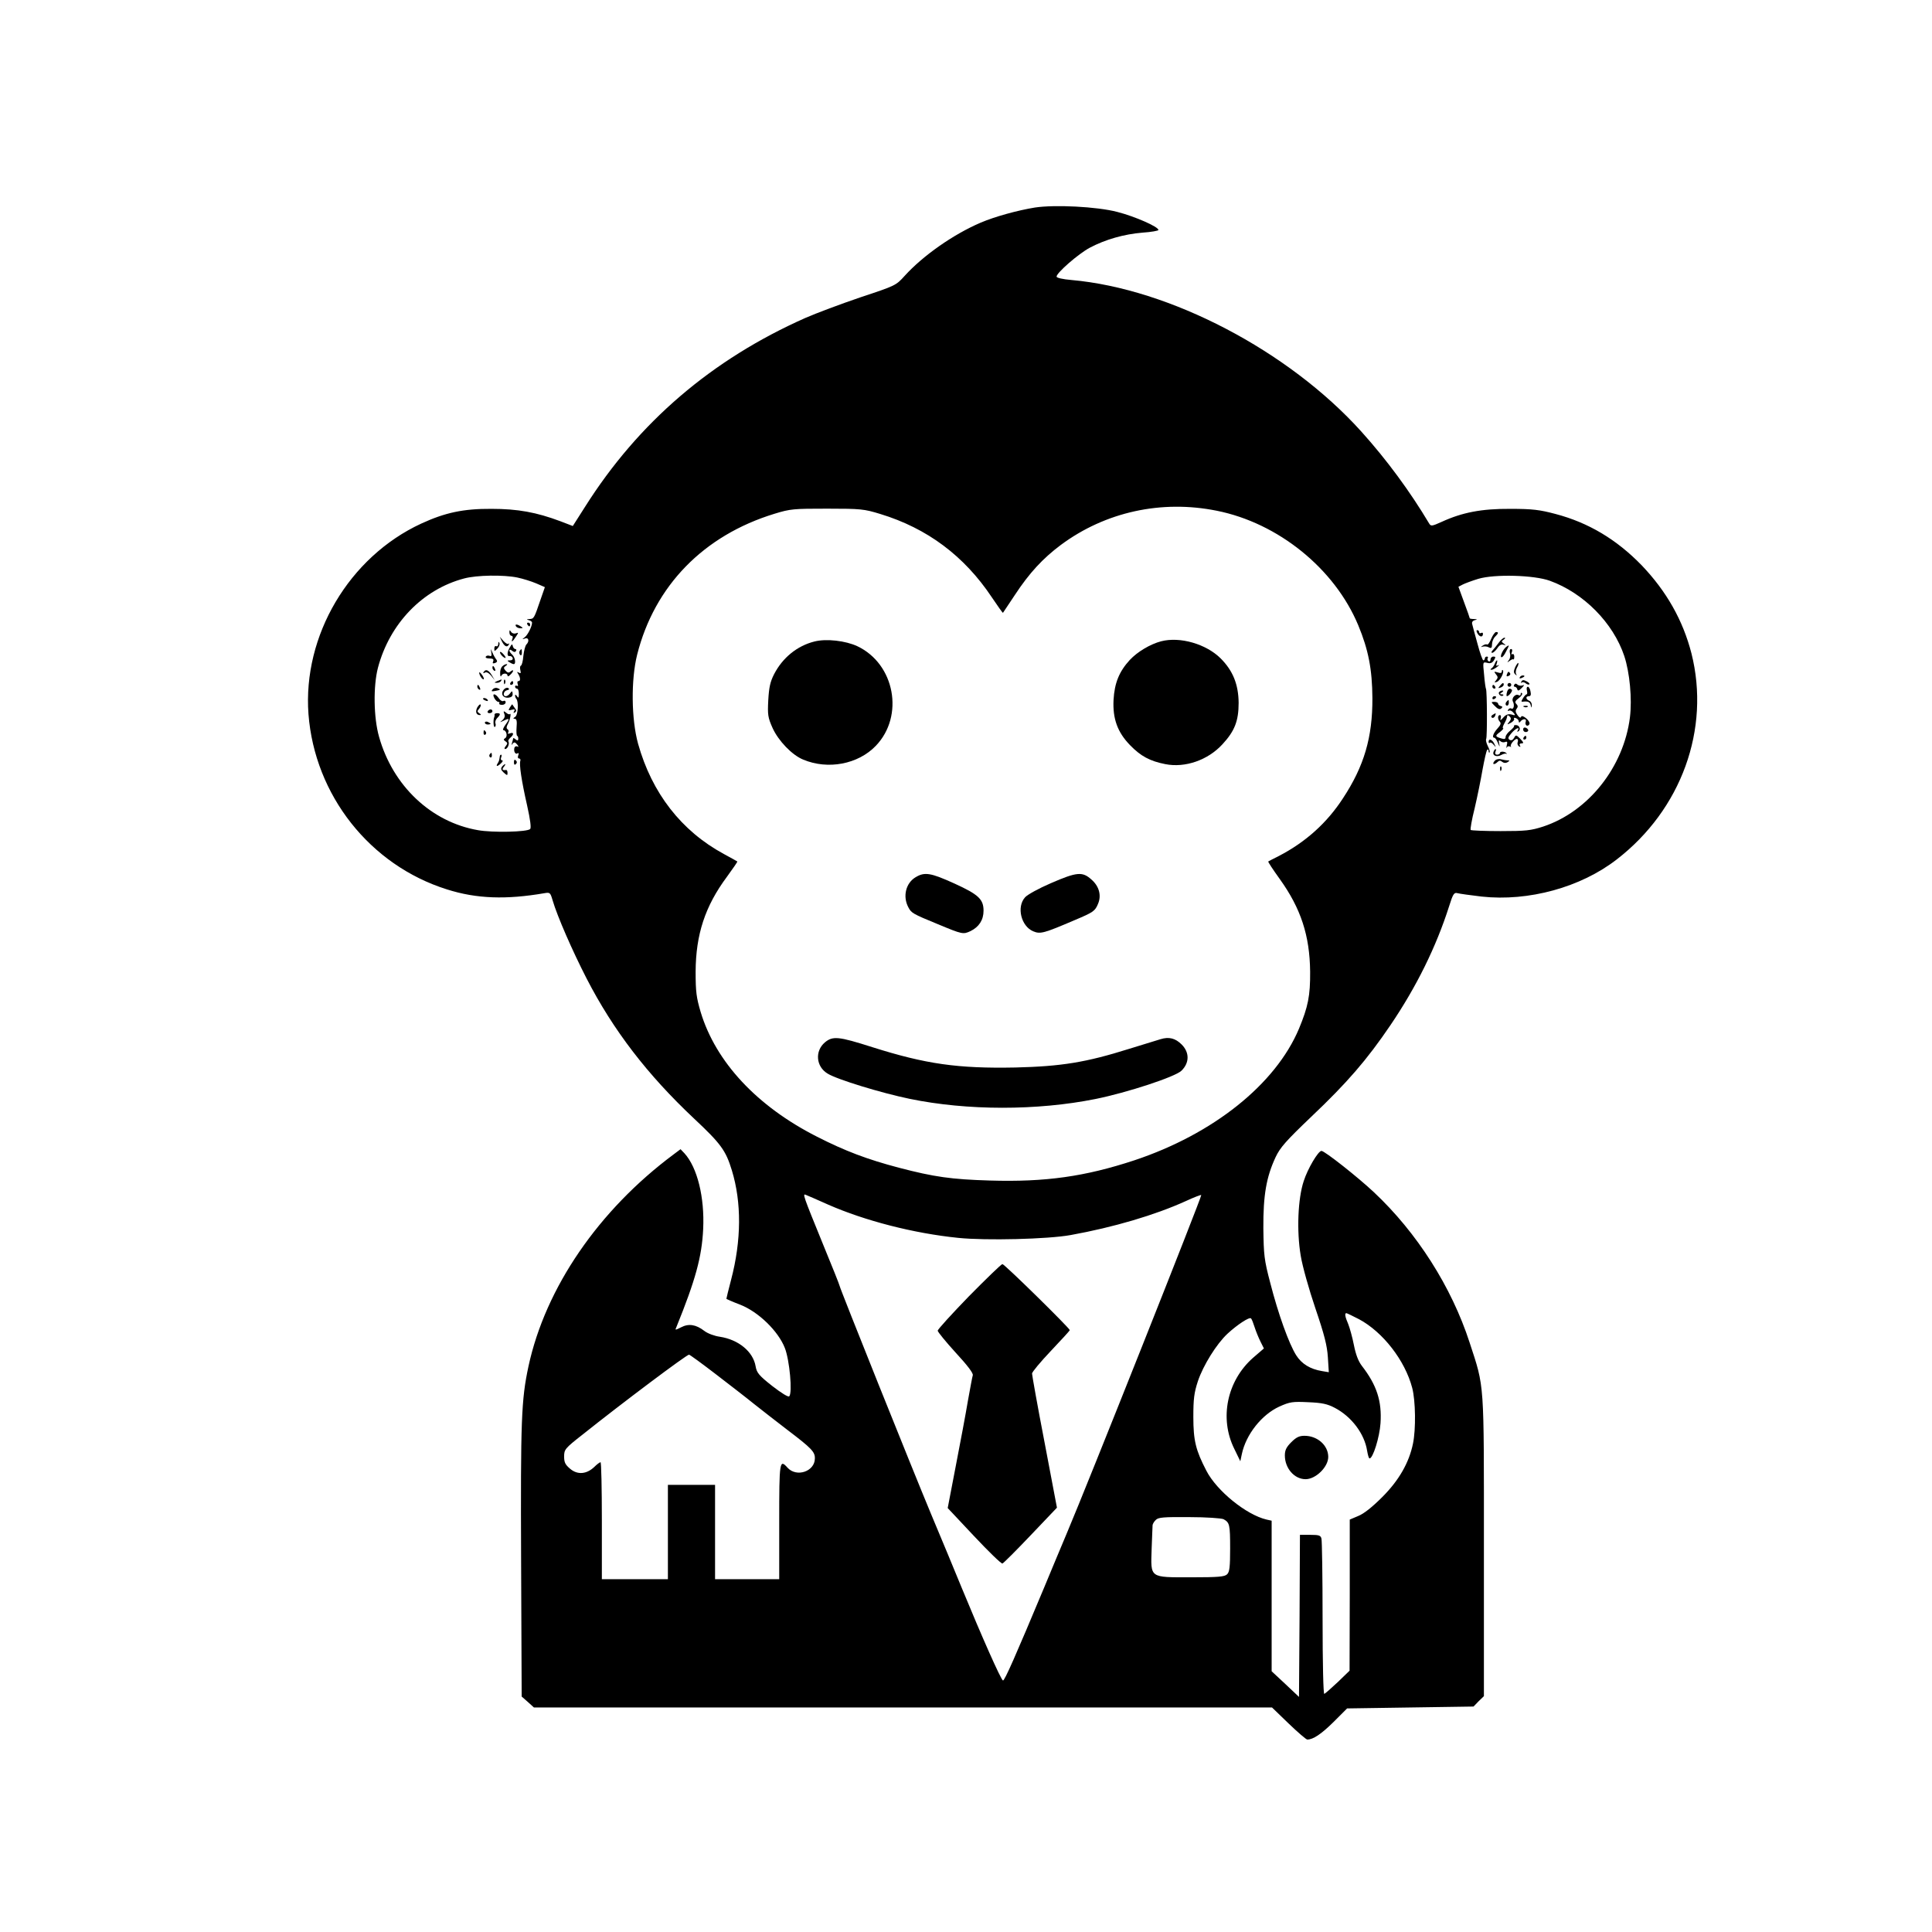 <?xml version="1.0" standalone="no"?>
<!DOCTYPE svg PUBLIC "-//W3C//DTD SVG 20010904//EN"
 "http://www.w3.org/TR/2001/REC-SVG-20010904/DTD/svg10.dtd">
<svg version="1.0" xmlns="http://www.w3.org/2000/svg"
 width="1024pt" height="1024pt" viewBox="0 0 1024 1024"
 preserveAspectRatio="xMidYMid meet">

<g transform="translate(0,1024) scale(0.1,-0.1)"
fill="#000000" stroke="none">
<path d="M5485 9140 c-92 -15 -212 -48 -287 -80 -145 -62 -306 -175 -403 -282
-46 -51 -48 -52 -235 -114 -103 -35 -234 -84 -291 -109 -496 -220 -885 -553
-1168 -1001 l-65 -102 -65 25 c-128 48 -227 66 -366 66 -149 1 -246 -20 -372
-78 -383 -177 -629 -594 -598 -1010 33 -430 326 -801 734 -929 157 -50 314
-55 517 -20 29 5 31 3 43 -38 25 -85 104 -266 180 -414 141 -274 322 -510 570
-743 142 -133 168 -169 200 -274 52 -170 51 -371 -4 -580 -14 -53 -25 -99 -25
-101 0 -1 33 -16 73 -31 97 -38 202 -140 237 -230 25 -64 41 -238 23 -256 -5
-5 -41 17 -90 55 -71 56 -82 70 -88 104 -13 78 -91 142 -190 157 -28 4 -64 17
-82 31 -44 34 -83 40 -123 19 -32 -16 -33 -16 -25 1 101 249 135 372 142 520
8 168 -31 326 -99 401 l-21 22 -36 -27 c-398 -296 -680 -707 -770 -1124 -38
-178 -42 -282 -39 -1031 l3 -719 33 -29 32 -29 1956 0 1956 0 88 -85 c49 -47
93 -85 99 -85 31 0 74 29 139 93 l72 72 335 5 335 5 27 28 28 27 0 793 c0 888
4 837 -76 1082 -96 295 -279 582 -507 796 -84 79 -261 219 -278 219 -17 0 -73
-94 -94 -160 -31 -93 -38 -264 -16 -395 9 -56 44 -180 78 -280 48 -141 62
-197 66 -259 l5 -79 -36 6 c-62 10 -108 38 -137 84 -38 60 -95 218 -137 382
-33 125 -35 148 -37 291 -1 176 16 272 65 377 24 51 55 86 190 215 189 179
295 302 419 485 137 202 242 414 311 631 20 64 26 73 44 68 11 -3 69 -11 128
-18 249 -27 525 49 715 196 344 265 498 692 397 1093 -45 175 -132 329 -264
467 -133 137 -282 226 -457 272 -83 22 -121 27 -239 27 -153 1 -255 -19 -364
-69 -51 -23 -57 -24 -66 -9 -102 171 -225 338 -360 488 -386 428 -1015 757
-1537 803 -45 4 -78 11 -78 18 0 20 116 121 176 153 83 44 182 72 280 80 46 3
84 10 84 14 0 17 -125 72 -219 96 -108 28 -330 39 -436 23z m964 -1607 c326
-65 625 -307 750 -607 54 -130 74 -234 75 -386 1 -208 -44 -361 -156 -531 -85
-131 -198 -232 -338 -305 -30 -15 -57 -29 -58 -30 -2 -2 25 -43 61 -93 112
-156 159 -300 161 -491 1 -128 -11 -186 -59 -302 -124 -295 -455 -559 -873
-698 -261 -86 -471 -116 -766 -107 -203 6 -295 19 -482 68 -167 44 -284 88
-435 165 -317 161 -535 395 -615 659 -23 78 -27 107 -27 215 1 197 50 347 166
503 32 44 57 80 55 81 -2 2 -34 19 -72 40 -225 122 -381 323 -454 584 -36 130
-38 340 -5 472 92 365 352 632 728 747 85 26 101 27 280 27 178 0 195 -2 280
-28 250 -76 446 -223 592 -442 31 -46 57 -83 59 -82 1 2 29 44 62 93 78 119
150 196 245 267 236 175 533 240 826 181z m-3707 -354 c29 -6 74 -20 100 -31
l46 -20 -23 -66 c-34 -100 -35 -102 -59 -103 -16 -1 -17 -2 -3 -6 9 -2 17 -8
17 -13 0 -20 -22 -64 -38 -77 -16 -12 -16 -13 1 -7 19 7 24 -15 7 -32 -6 -6
-13 -33 -16 -60 -2 -27 -8 -50 -13 -52 -5 -2 -6 -12 -3 -24 4 -16 2 -19 -8
-13 -10 6 -11 4 -4 -6 13 -21 14 -39 2 -39 -6 0 -7 -7 -4 -16 3 -8 2 -12 -4
-9 -6 3 -10 1 -10 -4 0 -6 5 -11 10 -11 6 0 10 -12 10 -27 0 -22 -2 -25 -10
-13 -5 8 -10 10 -10 4 0 -6 3 -14 6 -17 14 -14 10 -88 -6 -97 -11 -7 -12 -9
-1 -10 9 0 12 -12 9 -45 -2 -25 0 -45 3 -45 3 0 6 -7 6 -15 0 -11 -4 -12 -14
-4 -7 6 -13 9 -13 6 0 -3 -3 -14 -6 -24 -4 -13 -3 -14 3 -5 8 10 13 9 24 -4 8
-10 9 -15 2 -11 -6 4 -13 1 -16 -5 -6 -19 4 -39 16 -31 6 4 8 0 4 -10 -4 -10
-2 -17 4 -17 6 0 9 -6 7 -12 -7 -18 6 -106 36 -238 17 -76 22 -118 16 -124
-16 -16 -200 -20 -277 -6 -248 43 -451 235 -524 495 -29 102 -31 268 -6 365
62 235 237 416 457 474 67 18 209 20 282 5z m5472 -17 c180 -65 336 -223 395
-399 29 -88 42 -227 30 -325 -33 -264 -221 -500 -460 -579 -65 -21 -92 -24
-226 -24 -83 0 -154 3 -158 6 -3 4 6 56 21 115 14 60 33 153 42 206 10 53 20
100 25 104 4 4 7 1 7 -6 0 -7 2 -11 5 -8 3 3 -1 18 -9 33 -8 16 -12 33 -9 38
6 10 5 255 -1 266 -2 3 -7 37 -10 75 -7 68 -7 68 16 63 17 -5 27 -1 36 13 10
17 10 20 -3 20 -8 0 -15 -7 -15 -16 0 -8 -5 -12 -10 -9 -6 4 -8 11 -5 16 4 5
1 9 -4 9 -6 0 -11 -4 -11 -10 0 -5 -4 -10 -8 -10 -4 0 -18 39 -31 88 -13 48
-26 94 -28 104 -3 10 2 18 14 21 15 4 14 5 -4 6 -13 0 -23 2 -23 4 0 2 -13 40
-30 85 l-30 82 23 12 c12 6 49 20 82 30 87 26 296 20 379 -10z m-3824 -3307
c194 -85 452 -152 689 -176 146 -15 475 -7 596 15 227 41 447 106 610 180 43
20 80 34 82 32 5 -4 -605 -1539 -712 -1791 -35 -82 -88 -211 -119 -285 -153
-366 -212 -500 -220 -497 -11 4 -114 237 -219 492 -36 88 -109 264 -162 390
-97 232 -485 1200 -485 1210 0 4 -40 104 -89 223 -105 257 -108 267 -90 259 8
-3 61 -26 119 -52z m2813 -607 c127 -68 244 -219 282 -364 18 -68 20 -220 4
-296 -21 -101 -74 -194 -163 -283 -53 -53 -97 -88 -127 -100 l-45 -19 0 -400
-1 -401 -62 -60 c-35 -33 -67 -61 -72 -63 -5 -2 -9 160 -9 400 0 222 -3 412
-6 423 -4 17 -13 20 -59 20 l-55 0 -2 -430 -3 -429 -72 68 -73 68 0 399 0 399
-27 6 c-107 25 -264 152 -319 259 -56 108 -69 159 -69 285 0 95 4 128 24 189
28 84 99 198 157 252 52 48 117 91 125 81 4 -4 12 -25 19 -47 7 -22 21 -56 31
-76 l18 -36 -58 -50 c-138 -122 -179 -321 -99 -482 l32 -66 8 38 c22 104 105
209 199 252 56 25 70 27 153 23 73 -3 101 -9 141 -30 88 -46 157 -137 171
-227 4 -23 9 -41 13 -41 18 0 53 112 58 186 8 118 -20 203 -99 305 -19 25 -32
60 -42 110 -8 41 -22 91 -30 111 -17 39 -20 58 -10 58 3 0 34 -15 67 -32z
m-3411 -290 c73 -56 165 -127 203 -158 39 -31 120 -94 180 -140 125 -95 145
-115 144 -150 0 -69 -97 -102 -145 -49 -42 47 -44 36 -44 -286 l0 -305 -170 0
-170 0 0 250 0 250 -125 0 -125 0 0 -250 0 -250 -175 0 -175 0 0 310 c0 171
-3 310 -7 310 -4 0 -19 -11 -33 -25 -41 -39 -89 -43 -128 -10 -26 22 -32 34
-32 65 0 37 4 43 96 115 213 170 553 425 566 425 4 0 67 -46 140 -102z m2693
-770 c32 -18 35 -27 35 -155 0 -97 -3 -125 -16 -137 -13 -13 -45 -16 -190 -16
-224 0 -215 -6 -210 152 2 62 5 118 5 125 1 6 8 19 17 27 13 14 42 16 177 15
91 0 171 -6 182 -11z"/>
<path d="M4317 6840 c-92 -23 -169 -86 -214 -173 -21 -41 -27 -70 -31 -138 -4
-78 -2 -92 23 -148 31 -68 103 -143 162 -167 131 -55 291 -25 385 73 152 158
101 434 -98 528 -62 29 -164 41 -227 25z"/>
<path d="M6154 6841 c-57 -15 -125 -55 -166 -99 -56 -61 -81 -122 -86 -212 -5
-99 21 -171 87 -239 57 -59 106 -85 187 -101 105 -21 226 21 303 105 65 70 86
124 86 220 -1 97 -30 170 -95 235 -77 77 -216 117 -316 91z"/>
<path d="M4852 5590 c-51 -31 -68 -101 -38 -158 16 -31 22 -35 156 -90 132
-55 135 -55 174 -37 45 22 69 59 69 108 0 61 -27 86 -154 144 -126 57 -158 63
-207 33z"/>
<path d="M5570 5559 c-63 -27 -125 -61 -137 -75 -46 -51 -21 -153 43 -180 38
-16 56 -11 222 60 97 41 106 47 122 86 19 45 5 94 -36 129 -47 42 -76 40 -214
-20z"/>
<path d="M4372 4715 c-54 -46 -47 -128 14 -165 49 -31 285 -103 435 -134 305
-63 676 -63 985 -1 169 34 424 118 456 150 43 42 43 97 1 139 -33 33 -67 42
-112 28 -20 -6 -94 -29 -166 -51 -229 -72 -359 -93 -603 -99 -305 -6 -475 18
-759 108 -179 57 -209 60 -251 25z"/>
<path d="M2795 6930 c3 -5 8 -10 11 -10 2 0 4 5 4 10 0 6 -5 10 -11 10 -5 0
-7 -4 -4 -10z"/>
<path d="M2735 6920 c3 -5 14 -10 23 -10 15 0 15 2 2 10 -20 13 -33 13 -25 0z"/>
<path d="M2700 6888 c0 -10 5 -18 11 -18 6 0 9 -7 5 -15 -8 -22 0 -18 18 10
15 22 15 24 0 18 -9 -3 -20 0 -25 8 -7 11 -9 11 -9 -3z"/>
<path d="M2659 6843 c14 -29 28 -36 37 -21 4 7 4 10 -1 6 -4 -4 -16 3 -27 15
l-19 22 10 -22z"/>
<path d="M2641 6827 c-1 -10 -5 -15 -11 -12 -5 3 -10 -2 -10 -12 0 -16 1 -16
16 -1 9 9 14 22 11 30 -4 9 -6 7 -6 -5z"/>
<path d="M2703 6810 c-16 -25 -17 -51 -2 -47 6 1 14 -4 16 -10 3 -8 -3 -13
-14 -13 -15 0 -16 -2 -3 -10 8 -5 18 -10 23 -10 13 0 7 37 -8 50 -8 7 -15 17
-15 22 0 6 6 6 14 -1 10 -8 16 -9 21 -1 3 5 2 10 -4 10 -5 0 -11 7 -13 15 -2
13 -6 12 -15 -5z"/>
<path d="M2604 6782 c3 -17 1 -22 -9 -18 -8 3 -17 1 -20 -4 -4 -6 5 -10 19
-10 19 0 24 -4 20 -15 -5 -11 -2 -13 10 -9 11 4 13 10 7 18 -6 7 -15 23 -21
37 -10 23 -10 24 -6 1z"/>
<path d="M2754 6789 c-3 -6 -2 -15 3 -20 5 -5 9 -1 9 11 0 23 -2 24 -12 9z"/>
<path d="M2650 6782 c0 -5 7 -15 15 -22 8 -7 15 -9 15 -6 0 4 -7 14 -15 22 -8
9 -15 11 -15 6z"/>
<path d="M2662 6708 c-7 -7 -12 -23 -11 -37 0 -15 3 -20 6 -13 6 15 33 16 33
1 0 -6 7 -4 15 5 19 18 20 32 1 17 -10 -9 -16 -7 -27 5 -11 13 -10 17 2 25 8
5 9 9 4 9 -6 0 -16 -5 -23 -12z"/>
<path d="M2610 6701 c0 -6 4 -13 10 -16 6 -3 7 1 4 9 -7 18 -14 21 -14 7z"/>
<path d="M2564 6679 c-5 -8 -3 -9 6 -4 8 5 20 -1 33 -16 l19 -24 -14 24 c-17
29 -33 37 -44 20z"/>
<path d="M2540 6674 c0 -13 18 -39 24 -34 2 3 -2 14 -10 24 -8 11 -14 16 -14
10z"/>
<path d="M2635 6630 c-16 -7 -17 -9 -3 -9 9 -1 20 4 23 9 7 11 7 11 -20 0z"/>
<path d="M2671 6624 c0 -11 3 -14 6 -6 3 7 2 16 -1 19 -3 4 -6 -2 -5 -13z"/>
<path d="M2705 6620 c-3 -5 -1 -10 4 -10 6 0 11 5 11 10 0 6 -2 10 -4 10 -3 0
-8 -4 -11 -10z"/>
<path d="M2530 6601 c0 -6 4 -13 10 -16 6 -3 7 1 4 9 -7 18 -14 21 -14 7z"/>
<path d="M2611 6586 c-9 -10 -6 -12 14 -8 29 5 31 8 11 15 -8 3 -19 0 -25 -7z"/>
<path d="M2670 6585 c-18 -22 -5 -45 24 -43 17 2 24 8 23 21 -1 16 -3 16 -13
3 -6 -9 -16 -16 -23 -16 -18 0 -13 28 7 32 11 2 13 6 6 11 -7 4 -17 0 -24 -8z"/>
<path d="M2620 6540 c6 -11 15 -20 21 -20 6 0 8 -4 5 -8 -2 -4 4 -8 15 -8 10
0 19 6 19 14 0 7 -5 10 -11 7 -6 -4 -17 2 -25 14 -19 27 -38 28 -24 1z"/>
<path d="M2560 6536 c0 -2 7 -7 16 -10 8 -3 12 -2 9 4 -6 10 -25 14 -25 6z"/>
<path d="M2530 6491 c-12 -23 -6 -41 13 -41 8 0 7 4 -2 9 -12 8 -13 12 -1 25
7 9 10 19 7 22 -3 3 -10 -4 -17 -15z"/>
<path d="M2703 6491 c-10 -16 -9 -18 9 -13 16 4 19 2 13 -8 -5 -9 -4 -11 4 -6
9 6 9 12 -1 24 -7 10 -13 18 -13 19 0 1 -6 -6 -12 -16z"/>
<path d="M2585 6470 c-3 -5 1 -10 9 -10 9 0 16 5 16 10 0 6 -4 10 -9 10 -6 0
-13 -4 -16 -10z"/>
<path d="M2673 6456 c5 -12 1 -23 -10 -33 -16 -13 -16 -13 4 -4 34 17 36 13
13 -19 -12 -16 -17 -30 -12 -30 16 0 24 -33 10 -42 -10 -6 -10 -10 1 -17 12
-8 12 -12 2 -25 -8 -9 -9 -16 -3 -16 12 0 24 28 17 40 -3 4 2 13 10 20 20 17
19 31 -2 23 -10 -4 -14 -2 -9 5 3 6 2 13 -4 17 -7 4 -6 14 2 28 12 22 19 62
10 52 -3 -3 -12 1 -20 8 -13 10 -15 9 -9 -7z"/>
<path d="M2621 6453 c1 -5 0 -10 -1 -13 -7 -14 -5 -58 3 -53 4 3 6 11 3 19 -3
7 1 20 9 28 19 19 19 26 0 26 -8 0 -14 -3 -14 -7z"/>
<path d="M2570 6410 c0 -6 7 -10 15 -10 8 0 15 2 15 4 0 2 -7 6 -15 10 -8 3
-15 1 -15 -4z"/>
<path d="M2563 6355 c0 -8 4 -12 9 -9 5 3 6 10 3 15 -9 13 -12 11 -12 -6z"/>
<path d="M2595 6241 c-3 -5 -2 -12 3 -15 5 -3 9 1 9 9 0 17 -3 19 -12 6z"/>
<path d="M2649 6230 c-3 -20 -4 -25 -12 -37 -11 -18 1 -16 19 2 9 8 11 15 5
15 -6 0 -8 7 -5 15 4 8 3 15 0 15 -3 0 -7 -4 -7 -10z"/>
<path d="M2724 6200 c0 -13 4 -16 10 -10 7 7 7 13 0 20 -6 6 -10 3 -10 -10z"/>
<path d="M2661 6177 c-8 -11 -6 -18 9 -32 18 -16 20 -16 20 -2 0 10 -3 16 -7
16 -20 -3 -24 2 -13 16 7 8 10 15 7 15 -2 0 -10 -6 -16 -13z"/>
<path d="M7832 6881 c12 -19 28 -19 28 0 0 6 -4 7 -10 4 -5 -3 -10 -1 -10 4 0
6 -5 11 -10 11 -6 0 -5 -8 2 -19z"/>
<path d="M7904 6855 c-8 -20 -18 -34 -22 -31 -5 3 -14 0 -22 -5 -13 -9 -13
-10 0 -6 8 2 22 1 31 -4 13 -7 17 -3 17 16 0 13 7 31 16 40 19 19 20 25 5 25
-5 0 -17 -16 -25 -35z"/>
<path d="M7944 6834 c-10 -14 -25 -32 -32 -40 -8 -8 -9 -14 -3 -14 6 0 18 11
27 24 10 16 22 23 32 19 15 -4 15 -3 2 6 -13 10 -13 12 0 21 8 5 10 10 4 10
-6 0 -20 -12 -30 -26z"/>
<path d="M7984 6812 c-16 -11 -35 -50 -27 -55 5 -3 16 10 25 29 19 36 19 38 2
26z"/>
<path d="M8003 6778 c4 -12 1 -29 -6 -37 -10 -14 -10 -14 4 -4 9 7 18 11 20 8
3 -2 5 4 5 15 0 10 -5 16 -10 13 -5 -4 -7 1 -3 10 4 10 2 17 -4 17 -7 0 -9 -9
-6 -22z"/>
<path d="M7923 6723 c-4 -10 -11 -21 -17 -25 -8 -5 -8 -8 0 -8 5 0 19 7 30 16
10 8 13 12 5 8 -11 -5 -13 -3 -8 9 3 10 4 17 1 17 -2 0 -8 -8 -11 -17z"/>
<path d="M8031 6704 c-9 -21 -9 -30 0 -38 9 -8 10 -8 5 1 -4 7 -2 22 4 34 7
11 10 23 7 25 -2 2 -9 -8 -16 -22z"/>
<path d="M7960 6681 c0 -8 -7 -10 -22 -5 -20 6 -21 5 -9 -10 11 -13 11 -19 1
-31 -11 -13 -10 -14 4 -9 18 7 41 53 31 62 -3 3 -5 0 -5 -7z"/>
<path d="M7987 6666 c-4 -10 -1 -13 8 -9 8 3 12 9 9 14 -7 12 -11 11 -17 -5z"/>
<path d="M8055 6650 c-3 -6 1 -7 9 -4 18 7 21 14 7 14 -6 0 -13 -4 -16 -10z"/>
<path d="M8064 6628 c-4 -7 -4 -10 1 -6 4 4 14 3 22 -4 7 -6 16 -8 19 -5 3 3
-3 10 -15 16 -15 8 -22 8 -27 -1z"/>
<path d="M7950 6605 c-11 -13 -10 -14 4 -9 9 3 16 10 16 15 0 13 -6 11 -20 -6z"/>
<path d="M7990 6610 c0 -5 5 -10 10 -10 6 0 10 5 10 10 0 6 -4 10 -10 10 -5 0
-10 -4 -10 -10z"/>
<path d="M8026 6611 c-4 -6 -3 -11 3 -11 5 0 11 -6 13 -13 2 -10 8 -9 23 6 15
15 16 19 4 14 -9 -3 -21 -1 -27 5 -6 6 -12 6 -16 -1z"/>
<path d="M7910 6600 c0 -5 5 -10 11 -10 5 0 7 5 4 10 -3 6 -8 10 -11 10 -2 0
-4 -4 -4 -10z"/>
<path d="M8093 6580 c3 -11 2 -20 -2 -20 -3 0 -12 -9 -19 -21 -10 -16 -10 -20
0 -18 26 3 37 -1 41 -18 4 -17 5 -17 6 0 0 10 -6 20 -14 23 -19 8 -20 24 -1
24 9 0 12 8 8 25 -2 14 -9 25 -14 25 -6 0 -8 -9 -5 -20z"/>
<path d="M7987 6570 c-3 -11 -3 -20 0 -20 10 0 32 28 26 34 -11 11 -21 6 -26
-14z"/>
<path d="M7945 6571 c-6 -11 13 -26 22 -17 4 3 0 6 -8 6 -11 0 -11 2 1 10 9 6
10 10 3 10 -6 0 -14 -4 -18 -9z"/>
<path d="M8060 6561 c0 -7 -5 -9 -10 -6 -17 11 -41 -15 -31 -34 10 -19 3 -44
-9 -36 -5 3 -12 0 -16 -6 -4 -7 -3 -9 3 -6 6 4 17 -1 24 -10 13 -15 11 -16
-10 -10 -17 4 -29 0 -43 -16 -15 -17 -18 -18 -14 -4 3 9 1 17 -4 17 -13 0 -13
-23 0 -36 7 -7 3 -18 -12 -34 -23 -25 -32 -50 -18 -50 5 0 13 -12 19 -27 10
-24 11 -24 7 -4 -4 17 -2 21 6 13 6 -6 17 -8 25 -5 12 5 14 1 9 -18 -3 -13 -3
-18 0 -11 3 6 11 9 17 5 7 -3 9 -3 5 1 -7 9 24 45 34 39 4 -2 5 -10 2 -17 -3
-8 0 -17 7 -22 8 -4 10 -3 5 4 -4 7 -1 12 9 12 12 0 11 5 -7 24 -22 22 -24 22
-33 5 -7 -12 -15 -15 -24 -10 -10 7 -8 14 10 35 22 26 47 37 33 14 -4 -7 -3
-8 4 -4 15 9 5 33 -13 33 -8 0 -13 -2 -10 -5 2 -3 -7 -13 -20 -24 -14 -11 -25
-26 -25 -34 0 -11 -6 -13 -22 -8 -34 10 -35 14 -8 34 14 11 21 20 17 20 -4 0
-2 10 5 23 11 21 14 26 17 44 0 4 6 2 13 -5 8 -8 8 -15 -3 -28 -13 -16 -12
-16 9 -5 12 7 20 16 17 21 -3 6 1 7 9 4 9 -3 16 -11 16 -18 0 -7 3 -7 8 -1 12
17 35 17 29 1 -7 -19 9 -31 19 -15 4 7 -3 20 -17 32 -15 12 -25 15 -27 7 -3
-7 -10 -3 -19 10 -11 15 -12 24 -4 34 7 9 7 16 -2 25 -9 9 -7 16 13 31 14 10
21 22 17 26 -4 4 -7 2 -7 -5z"/>
<path d="M7910 6539 c0 -5 5 -7 10 -4 6 3 10 8 10 11 0 2 -4 4 -10 4 -5 0 -10
-5 -10 -11z"/>
<path d="M7987 6523 c-10 -9 -9 -23 1 -23 5 0 9 7 9 15 0 17 -1 18 -10 8z"/>
<path d="M7923 6498 c15 -16 26 -20 34 -13 8 7 7 11 -3 13 -8 2 -14 8 -14 13
0 5 -9 9 -20 9 -18 0 -18 -1 3 -22z"/>
<path d="M8078 6493 c7 -3 16 -2 19 1 4 3 -2 6 -13 5 -11 0 -14 -3 -6 -6z"/>
<path d="M7911 6451 c-8 -5 -9 -11 -3 -15 5 -3 12 1 16 9 6 17 6 18 -13 6z"/>
<path d="M8073 6374 c0 -8 6 -14 14 -14 7 0 13 4 13 9 0 5 -6 11 -13 14 -8 3
-14 -1 -14 -9z"/>
<path d="M8075 6330 c-3 -5 -1 -10 4 -10 6 0 11 5 11 10 0 6 -2 10 -4 10 -3 0
-8 -4 -11 -10z"/>
<path d="M7890 6308 c0 -6 3 -8 7 -5 3 4 12 -1 20 -11 13 -15 13 -15 3 6 -11
23 -30 30 -30 10z"/>
<path d="M7916 6255 c-7 -20 17 -30 42 -16 11 6 22 8 26 6 3 -3 4 -2 1 2 -8
11 -35 12 -35 2 0 -5 -7 -9 -15 -9 -9 0 -12 6 -9 15 4 8 4 15 1 15 -3 0 -8 -7
-11 -15z"/>
<path d="M7921 6206 c-15 -18 -1 -22 17 -4 8 8 15 8 24 0 9 -7 19 -7 28 -2 13
9 13 10 0 10 -8 0 -24 3 -36 6 -12 3 -26 -1 -33 -10z"/>
<path d="M7951 6164 c0 -11 3 -14 6 -6 3 7 2 16 -1 19 -3 4 -6 -2 -5 -13z"/>
<path d="M5136 3370 c-91 -94 -166 -176 -166 -183 0 -6 43 -59 95 -116 62 -67
94 -109 91 -120 -3 -9 -14 -70 -26 -136 -11 -66 -40 -221 -64 -344 l-43 -224
140 -149 c77 -82 144 -147 150 -145 6 2 73 69 150 150 l139 146 -66 348 c-37
191 -66 355 -66 363 0 8 45 62 100 120 55 58 100 107 100 110 0 10 -346 350
-357 350 -6 0 -85 -77 -177 -170z"/>
<path d="M6844 2596 c-26 -26 -34 -42 -34 -70 0 -68 50 -126 110 -126 54 0
120 65 120 118 0 61 -57 112 -126 112 -28 0 -44 -8 -70 -34z"/>
</g>
</svg>
